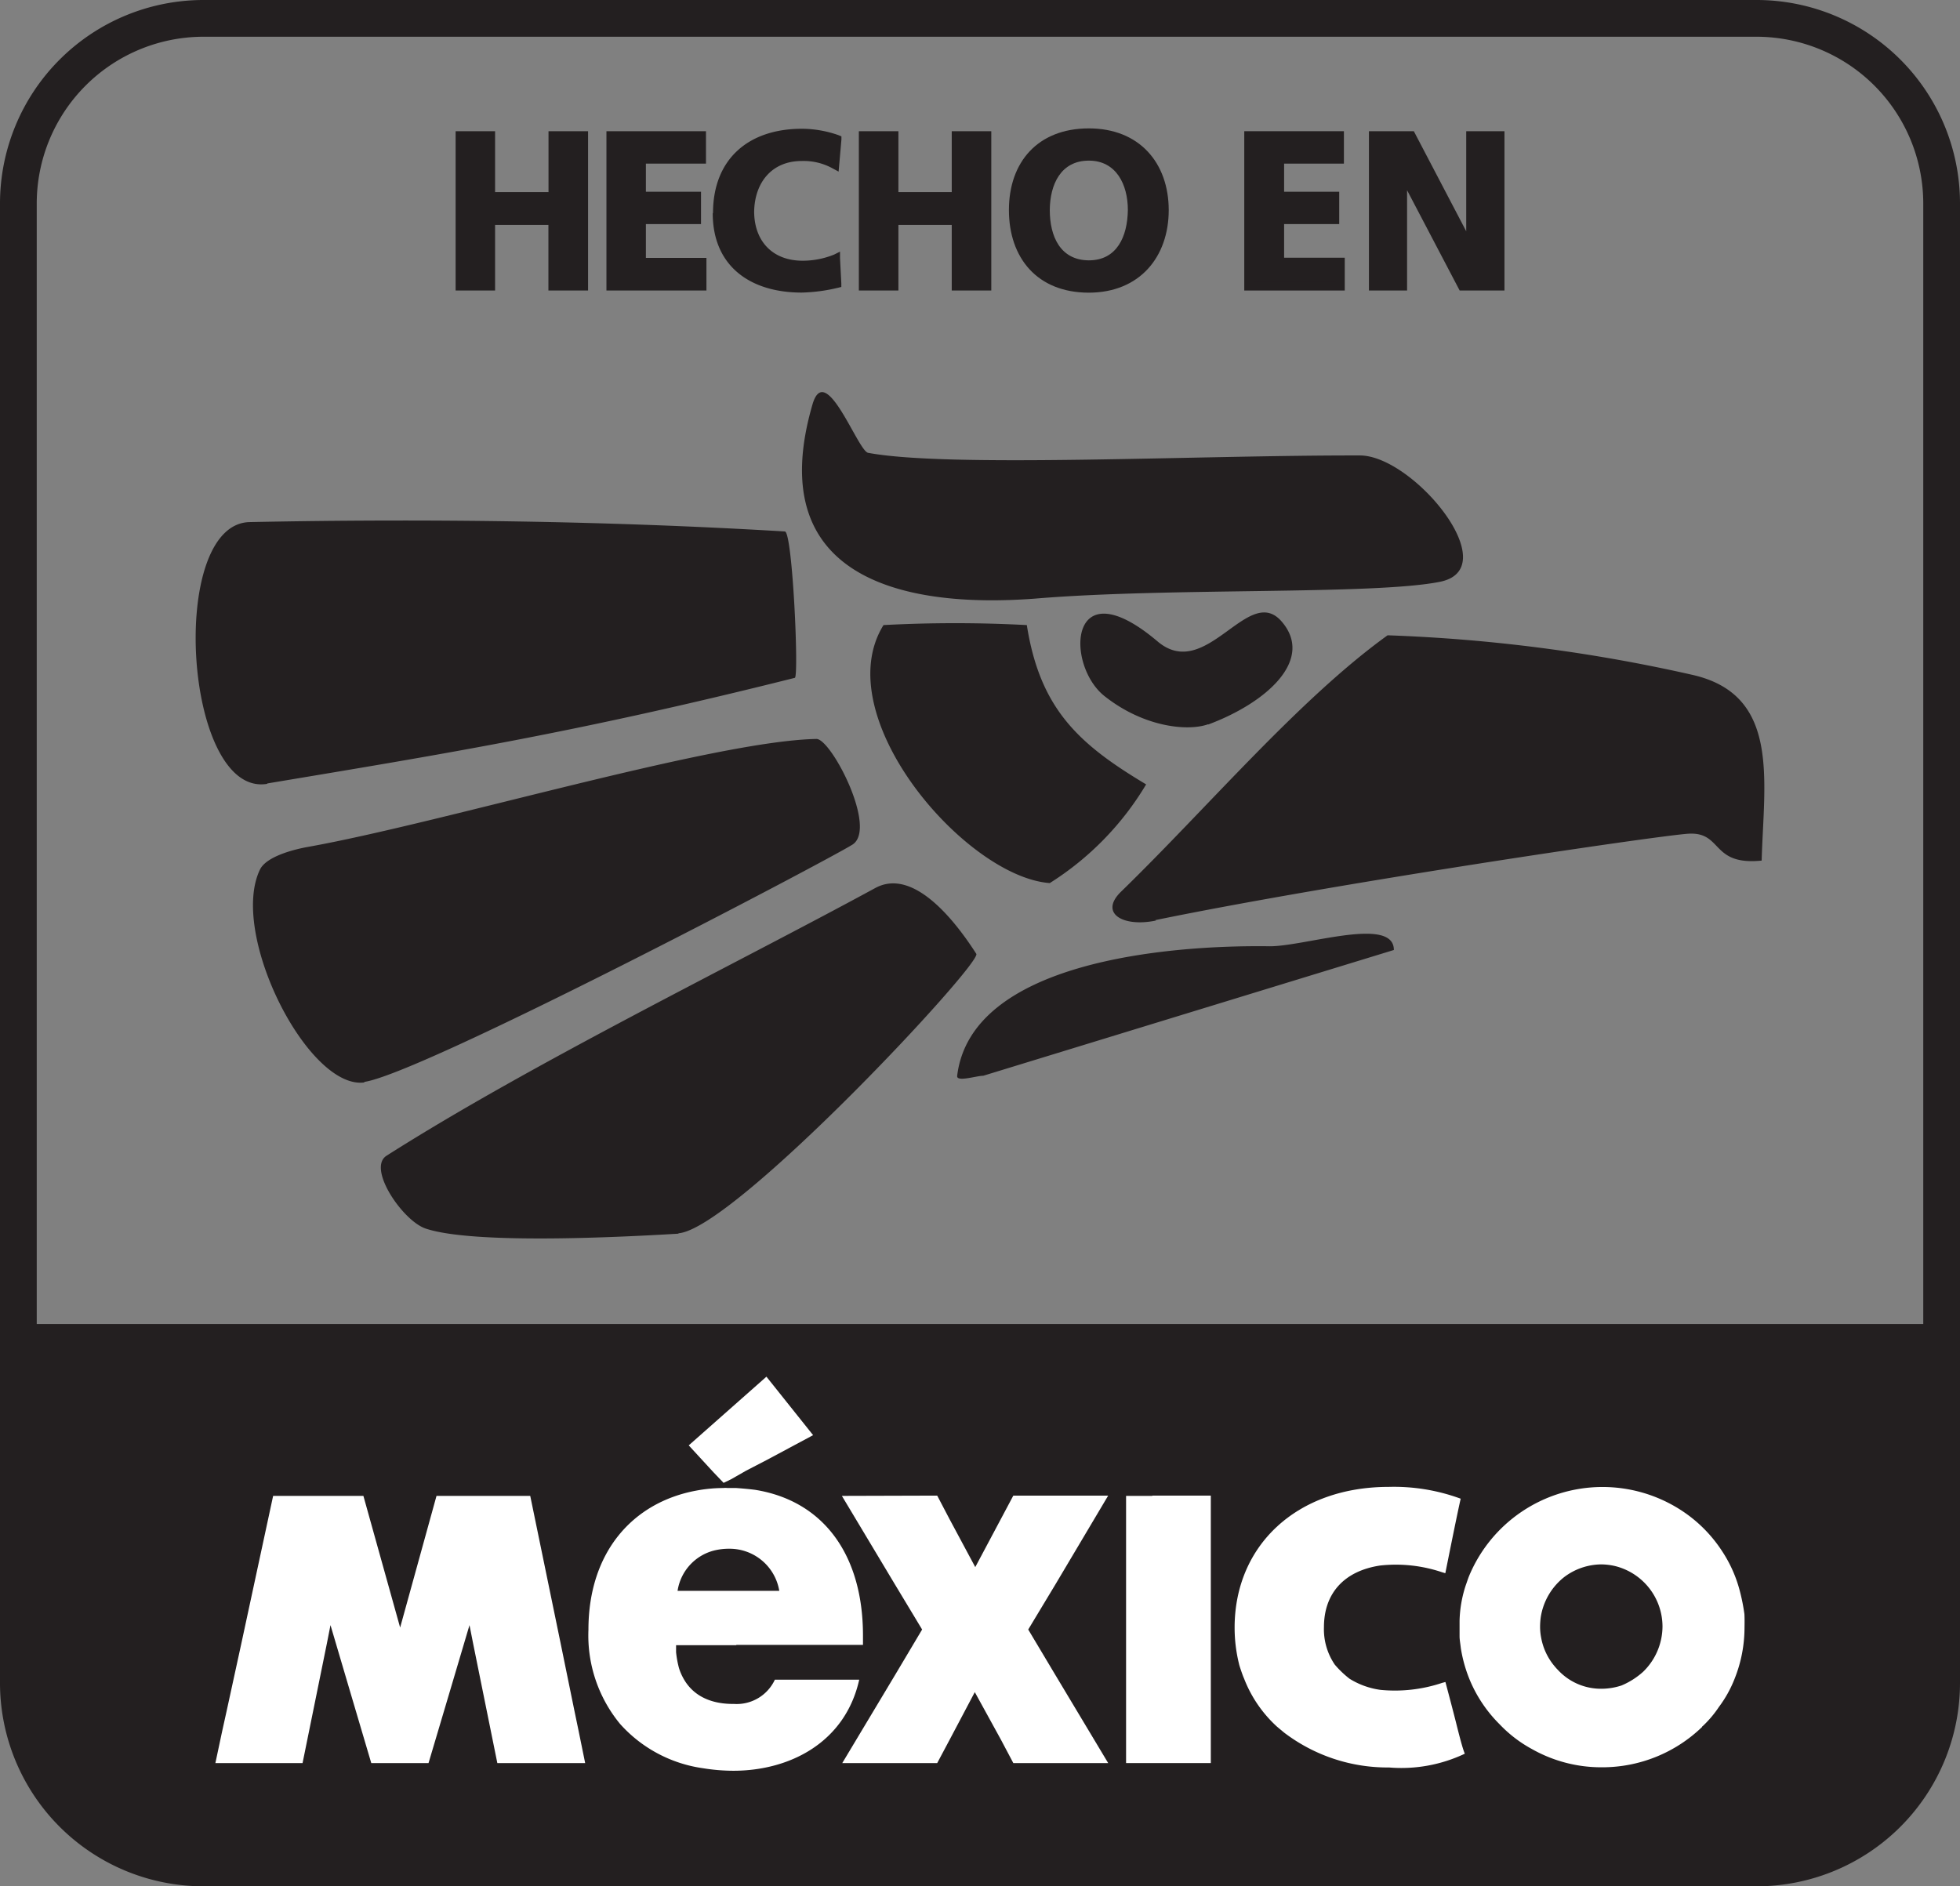 <svg xmlns="http://www.w3.org/2000/svg" viewBox="0 0 209.11 201.28"><rect x="0" y="0" width="209.11" height="201.28" fill="#808080" stroke="none"/><defs><style>.cls-1,.cls-2{fill:#231f20;}.cls-2{fill-rule:evenodd;}.cls-3{fill:#fff;}</style></defs><title>hecho-en-mexico</title><g id="Layer_2" data-name="Layer 2"><g id="Layer_1-2" data-name="Layer 1"><path class="cls-1" d="M49.07,14.43h3.3v6.49H59V14.43h3.31V30.5H59v-7h-6.6V30.5h-3.3Z"/><path class="cls-1" d="M62.27,31H58.51v-7H52.82v7H48.61V14h4.21v6.5h5.7V14h4.22V31ZM59.43,23v7h2.38V14.89H59.43v6.48H51.91V14.89H49.53V30h2.39V23Z"/><path class="cls-1" d="M65.16,14.43h9.72V17H68.46v4h5.87v2.53H68.46V28h6.47V30.5H65.16Z"/><path class="cls-1" d="M64.7,31V14H75.32v3.46H68.91v3h5.88v3.45H68.91v3.61h6.46V31Zm.91-.9h8.85V28.42H68V23h5.88V21.37H68V16.5h6.41V14.89h-8.8V30.05Z"/><path class="cls-1" d="M89.32,30.27a17.62,17.62,0,0,1-3.76.5c-5.33,0-9-2.6-9-8s3.44-8.59,9-8.59a11.11,11.11,0,0,1,3.73.67l-.23,2.71a7,7,0,0,0-3.56-.85c-3.4,0-5.53,2.53-5.53,5.83s2.08,5.73,5.59,5.73a9.5,9.5,0,0,0,3.62-.67Z"/><path class="cls-1" d="M76.07,22.74c0-5.72,3.73-9,9.49-9h0a11.86,11.86,0,0,1,3.89.68h0l.32.13,0,.35-.3,3.41-.62-.33a6.36,6.36,0,0,0-3.33-.8h0c-3.15,0-5,2.27-5.06,5.38h0c0,3.06,1.85,5.24,5.13,5.26h0A8.91,8.91,0,0,0,89,27.16h0l.62-.31,0,.7.14,2.69-.45,0,.45,0,0,.38-.37.09a18.22,18.22,0,0,1-3.86.51h0c-5.46,0-9.49-2.79-9.49-8.48Zm.92,0c0,5.18,3.38,7.53,8.57,7.58h0a16.09,16.09,0,0,0,3.28-.41h0l-.09-1.68a11.47,11.47,0,0,1-3.19.47h0a5.85,5.85,0,0,1-6-6.18h0c0-3.5,2.32-6.3,6-6.3h0a7.58,7.58,0,0,1,3.16.61h0l.15-1.7a10.76,10.76,0,0,0-3.24-.52h0c-5.42.05-8.52,2.84-8.57,8.13Z"/><path class="cls-1" d="M92.09,14.43h3.3v6.49H102V14.43h3.3V30.5H102v-7H95.39V30.5h-3.3Z"/><path class="cls-1" d="M105.3,31h-3.76v-7H95.85v7H91.63V14h4.22v6.5h5.69V14h4.22V31ZM102.45,23v7.05h2.39V14.88h-2.39v6.49H94.94V14.89H92.55V30.05h2.39V23Z"/><path class="cls-1" d="M116.17,14.15c5.17,0,8.06,3.41,8.06,8.26s-2.85,8.36-8.06,8.36-8.07-3.43-8.07-8.36S110.94,14.15,116.17,14.15Zm0,14.09c3.37,0,4.62-2.92,4.62-5.83s-1.34-5.73-4.62-5.73-4.63,2.91-4.63,5.73S112.8,28.24,116.17,28.24Z"/><path class="cls-1" d="M107.64,22.41c0-5.1,3.07-8.71,8.53-8.71h0v.9c-5,.06-7.57,3.07-7.61,7.81h0c0,4.76,2.55,7.87,7.61,7.91h0c5,0,7.56-3.22,7.6-7.91h0c0-4.67-2.66-7.77-7.6-7.81h0v-.9c5.39,0,8.51,3.68,8.52,8.71h0c0,5-3.09,8.81-8.52,8.82h0c-5.51,0-8.53-3.71-8.53-8.82Zm3.45,0c0-2.93,1.45-6.19,5.08-6.19h0c3.62,0,5.07,3.26,5.07,6.19h0c0,3-1.37,6.29-5.07,6.29h0v-.92c3,0,4.12-2.55,4.16-5.37h0c0-2.72-1.24-5.27-4.16-5.27h0c-3,0-4.15,2.55-4.17,5.27h0c0,2.82,1.13,5.36,4.17,5.37h0v.92c-3.72,0-5.08-3.3-5.08-6.29Z"/><path class="cls-1" d="M133.21,14.43h9.72V17h-6.41v4h5.87v2.53h-5.87V28H143V30.5h-9.77Z"/><path class="cls-1" d="M132.75,31V14h10.63v3.46H137v3h5.88v3.45H137V27.5h6.47V31Zm.92-.9h8.86V28.43h-6.47V23h5.87V21.37h-5.87V16.51h6.41V14.89h-8.8V30.05Z"/><path class="cls-1" d="M146.52,14.43h4l6.27,12h.06v-12h3.15V30.5h-4l-6.29-12h-.06v12h-3.15Z"/><path class="cls-1" d="M160.05,31h-4.32l-5.61-10.7V31h-4.07V14h4.79l5.59,10.68V14h4.08V31ZM149.67,18H150l6.29,12h3.3V14.89h-2.25v12h-.79l-6.25-12H147V30.05h2.23V18Z"/><path class="cls-2" d="M110.5,63.87C95.77,65,81.38,61.34,86.69,43.13c1.4-4.71,4.83,5,5.93,5.19,8.7,1.62,35.09.24,52.52.28,5.71.08,15.55,12.06,8.49,13.48s-28.81.6-43.13,1.79Zm18.4,13.41c-2.12.77-6.83.35-11.06-3s-3.86-13.9,5.68-5.82c5.19,4.36,9.66-6.24,13.21-2.15s-1.62,8.69-7.83,11ZM28.51,83.64c-8.85,1.49-10.69-27.73-1.88-27.93,18.77-.38,38.05-.14,57.11,1,.82.07,1.51,15.52,1.06,15.62-23.54,5.91-37.75,8.17-56.29,11.27ZM112,94.23c-9-.66-23.77-17.8-17.74-27.53a143.77,143.77,0,0,1,15.29,0c1.42,9,5.58,12.72,12.73,17A31.56,31.56,0,0,1,112,94.23Zm11.32,4c-3.52.73-6.07-.78-3.73-3.07,9.26-9,19-20.56,28.45-27.37A174.31,174.31,0,0,1,180.51,72c9.45,2.11,7.68,11.2,7.44,19.83-5.51.56-4.1-3.16-7.93-2.86s-37.77,5.31-56.75,9.21Zm-18.42,16.56c-.72,0-2.89.71-2.78,0,1.48-12.15,22.34-13.95,33.18-13.82,3.62.12,13.41-3.32,13.41.4q-21.91,6.71-43.81,13.42Zm-66,.71c-6,.85-14.49-15.85-11.16-22.72.69-1.4,3.62-2.14,5.06-2.4C47,87.85,76.21,79.05,87.11,78.85c1.58,0,6.55,9.57,3.83,11.28s-46,24.47-52.1,25.32Zm33.5,16.14c-5.82.35-21.86,1.19-27-.55-2.46-.84-6.28-6.47-4.14-7.78,15.46-9.83,37-20.33,52.08-28.53,4.13-2.3,8.65,3.61,10.82,7,.63,1-25.87,29.41-31.79,29.82Z"/><path class="cls-1" d="M187.41,0H21.72A21.72,21.72,0,0,0,0,21.71V179.59a21.71,21.71,0,0,0,21.72,21.69H187.41a21.7,21.7,0,0,0,21.7-21.69V21.71A21.71,21.71,0,0,0,187.41,0ZM21.72,3.92H187.41a17.8,17.8,0,0,1,17.78,17.79V141.28H3.92V21.71A17.8,17.8,0,0,1,21.72,3.92Z"/><path class="cls-3" d="M186.11,172.24a20.33,20.33,0,0,0-.46-2.35,14.14,14.14,0,0,0-1.92-4.37,14.84,14.84,0,0,0-4.42-4.4,15.42,15.42,0,0,0-22.58,7.06c-.12.3-.23.65-.34.95a13,13,0,0,0-.67,3.82c0,.21,0,.46,0,.66s0,.64,0,1,.09.82.13,1.23a15,15,0,0,0,1.06,3.66A14.6,14.6,0,0,0,160,184a13.86,13.86,0,0,0,3.45,2.64,15,15,0,0,0,7.47,1.94,15.32,15.32,0,0,0,10.67-4.3c0-.07.1-.11.12-.14a11.67,11.67,0,0,0,1.68-2,12.74,12.74,0,0,0,1.67-3,14.7,14.7,0,0,0,1.06-5.49C186.13,173.12,186.13,172.65,186.11,172.24ZM173,179.85a6.88,6.88,0,0,1-2.16.35,6.24,6.24,0,0,1-4.62-2,4.57,4.57,0,0,1-.31-.34,6.52,6.52,0,0,1-1.49-3.13,6,6,0,0,1-.11-1.16,7.69,7.69,0,0,1,.07-1,6.76,6.76,0,0,1,2.52-4.3,6.64,6.64,0,0,1,3.94-1.34,6.73,6.73,0,0,1,1.48.18,6.66,6.66,0,0,1,5.05,6.45h0a6.77,6.77,0,0,1-2.08,4.84A8.15,8.15,0,0,1,173,179.85Z"/><polygon class="cls-3" points="129.18 182.27 129.18 159.59 122.94 159.59 122.94 159.62 120.14 159.62 120.14 188.13 129.18 188.13 129.18 182.27 129.18 182.27"/><path class="cls-3" d="M155.3,183.64c-.51-2-1.09-4.16-1.09-4.16l-.34.09a15.89,15.89,0,0,1-6.58.75,8.38,8.38,0,0,1-3.31-1.19,10.59,10.59,0,0,1-1.57-1.5,6.7,6.7,0,0,1-1.16-4c0-3.6,2.14-6,6-6.58a15.43,15.43,0,0,1,6.61.72l.34.1s1.3-6.52,1.64-7.95a20.59,20.59,0,0,0-7.68-1.26c-9.78,0-16.4,6.21-16.44,14.94v.11a16.1,16.1,0,0,0,.48,3.88c0,.06.35,1.13.52,1.5h0a13.55,13.55,0,0,0,3.55,5.18v0l.72.6a18.2,18.2,0,0,0,11.21,3.73,15.79,15.79,0,0,0,8.08-1.47C156.05,186.61,155.68,185.17,155.3,183.64Z"/><polygon class="cls-3" points="61.75 184.79 61.27 182.48 59.81 175.34 56.57 159.62 46.57 159.62 42.69 173.67 38.77 159.62 29.14 159.62 25.74 175.41 24.2 182.48 23.69 184.79 22.98 188.13 32.28 188.13 34.88 175.34 35.26 173.41 37.43 180.76 39.61 188.13 45.72 188.13 47.91 180.76 50.09 173.41 50.47 175.34 53.06 188.13 62.43 188.13 61.75 184.79"/><path class="cls-3" d="M78.57,175.52h13.5v-1c0-8.6-4.2-14.38-11.53-15.55-.64-.08-1.3-.14-2-.19l-.93,0a2,2,0,0,0-.44,0,15.85,15.85,0,0,0-2.9.28c-6.82,1.27-11.49,6.62-11.49,14.84a14.85,14.85,0,0,0,3.38,10.06A14.59,14.59,0,0,0,75,188.68a20.53,20.53,0,0,0,3.24.27c6,0,11.93-3,13.43-9.72h-9a4.49,4.49,0,0,1-4.37,2.59h-.1c-2.56,0-4.4-1-5.36-2.86a5.52,5.52,0,0,1-.41-1,10.72,10.72,0,0,1-.3-1.66v-.75h6.41Zm4.57-5.77H72.29a5.25,5.25,0,0,1,3.89-4.3,6.63,6.63,0,0,1,1.67-.19A5.37,5.37,0,0,1,83.14,169.75Z"/><polygon class="cls-3" points="77.2 158.23 77.99 157.85 79.62 156.92 81.84 155.77 86.75 153.14 81.77 146.9 73.48 154.23 76.11 157.09 77.2 158.23"/><polygon class="cls-3" points="112.53 178.62 109.7 173.88 112.64 169 118.23 159.59 117.72 159.59 108.11 159.59 106.77 162.11 104.05 167.22 101.31 162.11 99.99 159.59 89.82 159.62 95.44 169 98.38 173.88 95.56 178.62 89.86 188.13 99.99 188.13 101.31 185.65 104 180.56 106.77 185.6 108.11 188.13 118.23 188.13 112.53 178.62"/></g></g></svg>